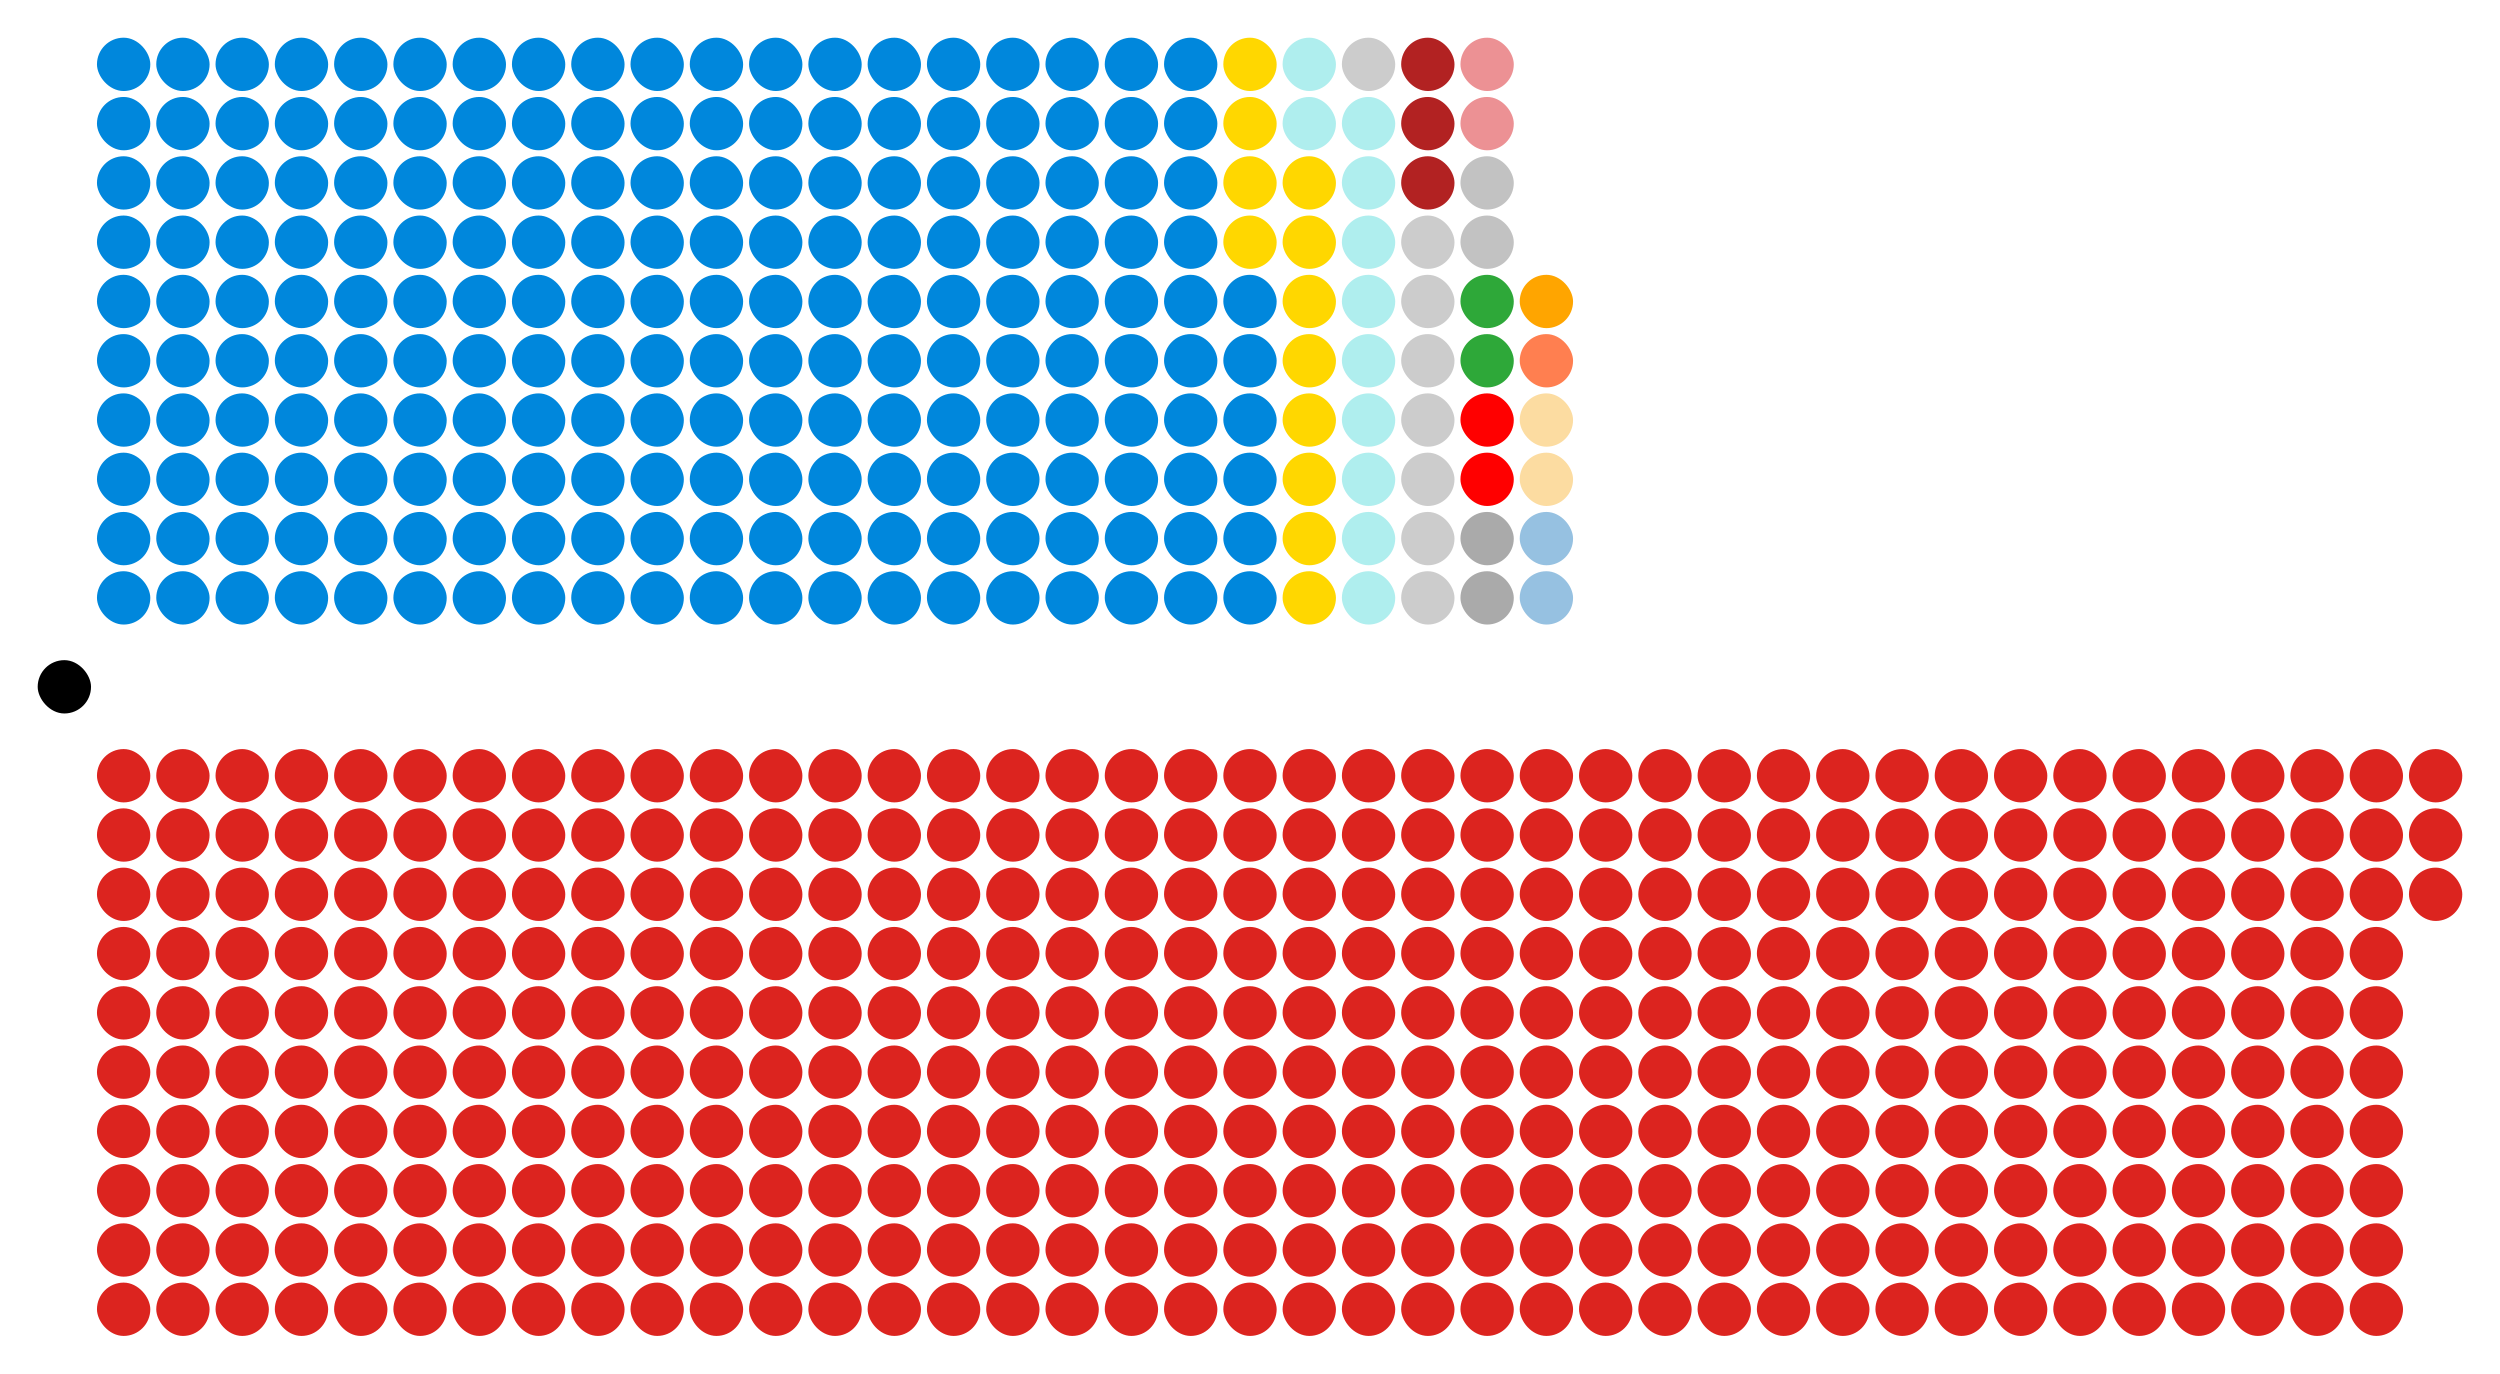 <?xml version="1.0" encoding="UTF-8" standalone="no"?>
<svg xmlns:svg="http://www.w3.org/2000/svg"
xmlns="http://www.w3.org/2000/svg" version="1.1"
width="360.0" height="197.8">
<!-- Created with the Wikimedia westminster parliament diagram creator (http://parliamentdiagram.toolforge.org/westminsterinputform.html) -->
<g id="diagram">
  <g id="headbench">
  <g style="fill:#000000" id="Speaker">
    <rect x="5.427" y="95.061" rx="3.84" ry="3.84" width="7.68" height="7.68"/>
  </g>
  </g>
  <g id="leftbench">
  <g style="fill:#0087DC" id="Con">
    <rect x="13.963" y="82.256" rx="3.84" ry="3.84" width="7.68" height="7.68"/>
    <rect x="13.963" y="73.719" rx="3.84" ry="3.84" width="7.68" height="7.68"/>
    <rect x="13.963" y="65.183" rx="3.84" ry="3.84" width="7.68" height="7.68"/>
    <rect x="13.963" y="56.646" rx="3.84" ry="3.84" width="7.68" height="7.68"/>
    <rect x="13.963" y="48.11" rx="3.84" ry="3.84" width="7.68" height="7.68"/>
    <rect x="13.963" y="39.573" rx="3.84" ry="3.84" width="7.68" height="7.68"/>
    <rect x="13.963" y="31.037" rx="3.84" ry="3.84" width="7.68" height="7.68"/>
    <rect x="13.963" y="22.5" rx="3.84" ry="3.84" width="7.68" height="7.68"/>
    <rect x="13.963" y="13.963" rx="3.84" ry="3.84" width="7.68" height="7.68"/>
    <rect x="13.963" y="5.427" rx="3.84" ry="3.84" width="7.68" height="7.68"/>
    <rect x="22.5" y="82.256" rx="3.84" ry="3.84" width="7.68" height="7.68"/>
    <rect x="22.5" y="73.719" rx="3.84" ry="3.84" width="7.68" height="7.68"/>
    <rect x="22.5" y="65.183" rx="3.84" ry="3.84" width="7.68" height="7.68"/>
    <rect x="22.5" y="56.646" rx="3.84" ry="3.84" width="7.68" height="7.68"/>
    <rect x="22.5" y="48.11" rx="3.84" ry="3.84" width="7.68" height="7.68"/>
    <rect x="22.5" y="39.573" rx="3.84" ry="3.84" width="7.68" height="7.68"/>
    <rect x="22.5" y="31.037" rx="3.84" ry="3.84" width="7.68" height="7.68"/>
    <rect x="22.5" y="22.5" rx="3.84" ry="3.84" width="7.68" height="7.68"/>
    <rect x="22.5" y="13.963" rx="3.84" ry="3.84" width="7.68" height="7.68"/>
    <rect x="22.5" y="5.427" rx="3.84" ry="3.84" width="7.68" height="7.68"/>
    <rect x="31.037" y="82.256" rx="3.84" ry="3.84" width="7.68" height="7.68"/>
    <rect x="31.037" y="73.719" rx="3.84" ry="3.84" width="7.68" height="7.68"/>
    <rect x="31.037" y="65.183" rx="3.84" ry="3.84" width="7.68" height="7.68"/>
    <rect x="31.037" y="56.646" rx="3.84" ry="3.84" width="7.68" height="7.68"/>
    <rect x="31.037" y="48.11" rx="3.84" ry="3.84" width="7.68" height="7.68"/>
    <rect x="31.037" y="39.573" rx="3.84" ry="3.84" width="7.68" height="7.68"/>
    <rect x="31.037" y="31.037" rx="3.84" ry="3.84" width="7.68" height="7.68"/>
    <rect x="31.037" y="22.5" rx="3.84" ry="3.84" width="7.68" height="7.68"/>
    <rect x="31.037" y="13.963" rx="3.84" ry="3.84" width="7.68" height="7.68"/>
    <rect x="31.037" y="5.427" rx="3.84" ry="3.84" width="7.68" height="7.68"/>
    <rect x="39.573" y="82.256" rx="3.84" ry="3.84" width="7.68" height="7.68"/>
    <rect x="39.573" y="73.719" rx="3.84" ry="3.84" width="7.68" height="7.68"/>
    <rect x="39.573" y="65.183" rx="3.84" ry="3.84" width="7.68" height="7.68"/>
    <rect x="39.573" y="56.646" rx="3.84" ry="3.84" width="7.68" height="7.68"/>
    <rect x="39.573" y="48.11" rx="3.84" ry="3.84" width="7.68" height="7.68"/>
    <rect x="39.573" y="39.573" rx="3.84" ry="3.84" width="7.68" height="7.68"/>
    <rect x="39.573" y="31.037" rx="3.84" ry="3.84" width="7.68" height="7.68"/>
    <rect x="39.573" y="22.5" rx="3.84" ry="3.84" width="7.68" height="7.68"/>
    <rect x="39.573" y="13.963" rx="3.84" ry="3.84" width="7.68" height="7.68"/>
    <rect x="39.573" y="5.427" rx="3.84" ry="3.84" width="7.68" height="7.68"/>
    <rect x="48.11" y="82.256" rx="3.84" ry="3.84" width="7.68" height="7.68"/>
    <rect x="48.11" y="73.719" rx="3.84" ry="3.84" width="7.68" height="7.68"/>
    <rect x="48.11" y="65.183" rx="3.84" ry="3.84" width="7.68" height="7.68"/>
    <rect x="48.11" y="56.646" rx="3.84" ry="3.84" width="7.68" height="7.68"/>
    <rect x="48.11" y="48.11" rx="3.84" ry="3.84" width="7.68" height="7.68"/>
    <rect x="48.11" y="39.573" rx="3.84" ry="3.84" width="7.68" height="7.68"/>
    <rect x="48.11" y="31.037" rx="3.84" ry="3.84" width="7.68" height="7.68"/>
    <rect x="48.11" y="22.5" rx="3.84" ry="3.84" width="7.68" height="7.68"/>
    <rect x="48.11" y="13.963" rx="3.84" ry="3.84" width="7.68" height="7.68"/>
    <rect x="48.11" y="5.427" rx="3.84" ry="3.84" width="7.68" height="7.68"/>
    <rect x="56.646" y="82.256" rx="3.84" ry="3.84" width="7.68" height="7.68"/>
    <rect x="56.646" y="73.719" rx="3.84" ry="3.84" width="7.68" height="7.68"/>
    <rect x="56.646" y="65.183" rx="3.84" ry="3.84" width="7.68" height="7.68"/>
    <rect x="56.646" y="56.646" rx="3.84" ry="3.84" width="7.68" height="7.68"/>
    <rect x="56.646" y="48.11" rx="3.84" ry="3.84" width="7.68" height="7.68"/>
    <rect x="56.646" y="39.573" rx="3.84" ry="3.84" width="7.68" height="7.68"/>
    <rect x="56.646" y="31.037" rx="3.84" ry="3.84" width="7.68" height="7.68"/>
    <rect x="56.646" y="22.5" rx="3.84" ry="3.84" width="7.68" height="7.68"/>
    <rect x="56.646" y="13.963" rx="3.84" ry="3.84" width="7.68" height="7.68"/>
    <rect x="56.646" y="5.427" rx="3.84" ry="3.84" width="7.68" height="7.68"/>
    <rect x="65.183" y="82.256" rx="3.84" ry="3.84" width="7.68" height="7.68"/>
    <rect x="65.183" y="73.719" rx="3.84" ry="3.84" width="7.68" height="7.68"/>
    <rect x="65.183" y="65.183" rx="3.84" ry="3.84" width="7.68" height="7.68"/>
    <rect x="65.183" y="56.646" rx="3.84" ry="3.84" width="7.68" height="7.68"/>
    <rect x="65.183" y="48.11" rx="3.84" ry="3.84" width="7.68" height="7.68"/>
    <rect x="65.183" y="39.573" rx="3.84" ry="3.84" width="7.68" height="7.68"/>
    <rect x="65.183" y="31.037" rx="3.84" ry="3.84" width="7.68" height="7.68"/>
    <rect x="65.183" y="22.5" rx="3.84" ry="3.84" width="7.68" height="7.68"/>
    <rect x="65.183" y="13.963" rx="3.84" ry="3.84" width="7.68" height="7.68"/>
    <rect x="65.183" y="5.427" rx="3.84" ry="3.84" width="7.68" height="7.68"/>
    <rect x="73.719" y="82.256" rx="3.84" ry="3.84" width="7.68" height="7.68"/>
    <rect x="73.719" y="73.719" rx="3.84" ry="3.84" width="7.68" height="7.68"/>
    <rect x="73.719" y="65.183" rx="3.84" ry="3.84" width="7.68" height="7.68"/>
    <rect x="73.719" y="56.646" rx="3.84" ry="3.84" width="7.68" height="7.68"/>
    <rect x="73.719" y="48.11" rx="3.84" ry="3.84" width="7.68" height="7.68"/>
    <rect x="73.719" y="39.573" rx="3.84" ry="3.84" width="7.68" height="7.68"/>
    <rect x="73.719" y="31.037" rx="3.84" ry="3.84" width="7.68" height="7.68"/>
    <rect x="73.719" y="22.5" rx="3.84" ry="3.84" width="7.68" height="7.68"/>
    <rect x="73.719" y="13.963" rx="3.84" ry="3.84" width="7.68" height="7.68"/>
    <rect x="73.719" y="5.427" rx="3.84" ry="3.84" width="7.68" height="7.68"/>
    <rect x="82.256" y="82.256" rx="3.84" ry="3.84" width="7.68" height="7.68"/>
    <rect x="82.256" y="73.719" rx="3.84" ry="3.84" width="7.68" height="7.68"/>
    <rect x="82.256" y="65.183" rx="3.84" ry="3.84" width="7.68" height="7.68"/>
    <rect x="82.256" y="56.646" rx="3.84" ry="3.84" width="7.68" height="7.68"/>
    <rect x="82.256" y="48.11" rx="3.84" ry="3.84" width="7.68" height="7.68"/>
    <rect x="82.256" y="39.573" rx="3.84" ry="3.84" width="7.68" height="7.68"/>
    <rect x="82.256" y="31.037" rx="3.84" ry="3.84" width="7.68" height="7.68"/>
    <rect x="82.256" y="22.5" rx="3.84" ry="3.84" width="7.68" height="7.68"/>
    <rect x="82.256" y="13.963" rx="3.84" ry="3.84" width="7.68" height="7.68"/>
    <rect x="82.256" y="5.427" rx="3.84" ry="3.84" width="7.68" height="7.68"/>
    <rect x="90.793" y="82.256" rx="3.84" ry="3.84" width="7.68" height="7.68"/>
    <rect x="90.793" y="73.719" rx="3.84" ry="3.84" width="7.68" height="7.68"/>
    <rect x="90.793" y="65.183" rx="3.84" ry="3.84" width="7.68" height="7.68"/>
    <rect x="90.793" y="56.646" rx="3.84" ry="3.84" width="7.68" height="7.68"/>
    <rect x="90.793" y="48.11" rx="3.84" ry="3.84" width="7.68" height="7.68"/>
    <rect x="90.793" y="39.573" rx="3.84" ry="3.84" width="7.68" height="7.68"/>
    <rect x="90.793" y="31.037" rx="3.84" ry="3.84" width="7.68" height="7.68"/>
    <rect x="90.793" y="22.5" rx="3.84" ry="3.84" width="7.68" height="7.68"/>
    <rect x="90.793" y="13.963" rx="3.84" ry="3.84" width="7.68" height="7.68"/>
    <rect x="90.793" y="5.427" rx="3.84" ry="3.84" width="7.68" height="7.68"/>
    <rect x="99.329" y="82.256" rx="3.84" ry="3.84" width="7.68" height="7.68"/>
    <rect x="99.329" y="73.719" rx="3.84" ry="3.84" width="7.68" height="7.68"/>
    <rect x="99.329" y="65.183" rx="3.84" ry="3.84" width="7.68" height="7.68"/>
    <rect x="99.329" y="56.646" rx="3.84" ry="3.84" width="7.68" height="7.68"/>
    <rect x="99.329" y="48.11" rx="3.84" ry="3.84" width="7.68" height="7.68"/>
    <rect x="99.329" y="39.573" rx="3.84" ry="3.84" width="7.68" height="7.68"/>
    <rect x="99.329" y="31.037" rx="3.84" ry="3.84" width="7.68" height="7.68"/>
    <rect x="99.329" y="22.5" rx="3.84" ry="3.84" width="7.68" height="7.68"/>
    <rect x="99.329" y="13.963" rx="3.84" ry="3.84" width="7.68" height="7.68"/>
    <rect x="99.329" y="5.427" rx="3.84" ry="3.84" width="7.68" height="7.68"/>
    <rect x="107.866" y="82.256" rx="3.84" ry="3.84" width="7.68" height="7.68"/>
    <rect x="107.866" y="73.719" rx="3.84" ry="3.84" width="7.68" height="7.68"/>
    <rect x="107.866" y="65.183" rx="3.84" ry="3.84" width="7.68" height="7.68"/>
    <rect x="107.866" y="56.646" rx="3.84" ry="3.84" width="7.68" height="7.68"/>
    <rect x="107.866" y="48.11" rx="3.84" ry="3.84" width="7.68" height="7.68"/>
    <rect x="107.866" y="39.573" rx="3.84" ry="3.84" width="7.68" height="7.68"/>
    <rect x="107.866" y="31.037" rx="3.84" ry="3.84" width="7.68" height="7.68"/>
    <rect x="107.866" y="22.5" rx="3.84" ry="3.84" width="7.68" height="7.68"/>
    <rect x="107.866" y="13.963" rx="3.84" ry="3.84" width="7.68" height="7.68"/>
    <rect x="107.866" y="5.427" rx="3.84" ry="3.84" width="7.68" height="7.68"/>
    <rect x="116.402" y="82.256" rx="3.84" ry="3.84" width="7.68" height="7.68"/>
    <rect x="116.402" y="73.719" rx="3.84" ry="3.84" width="7.68" height="7.68"/>
    <rect x="116.402" y="65.183" rx="3.84" ry="3.84" width="7.68" height="7.68"/>
    <rect x="116.402" y="56.646" rx="3.84" ry="3.84" width="7.68" height="7.68"/>
    <rect x="116.402" y="48.11" rx="3.84" ry="3.84" width="7.68" height="7.68"/>
    <rect x="116.402" y="39.573" rx="3.84" ry="3.84" width="7.68" height="7.68"/>
    <rect x="116.402" y="31.037" rx="3.84" ry="3.84" width="7.68" height="7.68"/>
    <rect x="116.402" y="22.5" rx="3.84" ry="3.84" width="7.68" height="7.68"/>
    <rect x="116.402" y="13.963" rx="3.84" ry="3.84" width="7.68" height="7.68"/>
    <rect x="116.402" y="5.427" rx="3.84" ry="3.84" width="7.68" height="7.68"/>
    <rect x="124.939" y="82.256" rx="3.84" ry="3.84" width="7.68" height="7.68"/>
    <rect x="124.939" y="73.719" rx="3.84" ry="3.84" width="7.68" height="7.68"/>
    <rect x="124.939" y="65.183" rx="3.84" ry="3.84" width="7.68" height="7.68"/>
    <rect x="124.939" y="56.646" rx="3.84" ry="3.84" width="7.68" height="7.68"/>
    <rect x="124.939" y="48.11" rx="3.84" ry="3.84" width="7.68" height="7.68"/>
    <rect x="124.939" y="39.573" rx="3.84" ry="3.84" width="7.68" height="7.68"/>
    <rect x="124.939" y="31.037" rx="3.84" ry="3.84" width="7.68" height="7.68"/>
    <rect x="124.939" y="22.5" rx="3.84" ry="3.84" width="7.68" height="7.68"/>
    <rect x="124.939" y="13.963" rx="3.84" ry="3.84" width="7.68" height="7.68"/>
    <rect x="124.939" y="5.427" rx="3.84" ry="3.84" width="7.68" height="7.68"/>
    <rect x="133.476" y="82.256" rx="3.84" ry="3.84" width="7.68" height="7.68"/>
    <rect x="133.476" y="73.719" rx="3.84" ry="3.84" width="7.68" height="7.68"/>
    <rect x="133.476" y="65.183" rx="3.84" ry="3.84" width="7.68" height="7.68"/>
    <rect x="133.476" y="56.646" rx="3.84" ry="3.84" width="7.68" height="7.68"/>
    <rect x="133.476" y="48.11" rx="3.84" ry="3.84" width="7.68" height="7.68"/>
    <rect x="133.476" y="39.573" rx="3.84" ry="3.84" width="7.68" height="7.68"/>
    <rect x="133.476" y="31.037" rx="3.84" ry="3.84" width="7.68" height="7.68"/>
    <rect x="133.476" y="22.5" rx="3.84" ry="3.84" width="7.68" height="7.68"/>
    <rect x="133.476" y="13.963" rx="3.84" ry="3.84" width="7.68" height="7.68"/>
    <rect x="133.476" y="5.427" rx="3.84" ry="3.84" width="7.68" height="7.68"/>
    <rect x="142.012" y="82.256" rx="3.84" ry="3.84" width="7.68" height="7.68"/>
    <rect x="142.012" y="73.719" rx="3.84" ry="3.84" width="7.68" height="7.68"/>
    <rect x="142.012" y="65.183" rx="3.84" ry="3.84" width="7.68" height="7.68"/>
    <rect x="142.012" y="56.646" rx="3.84" ry="3.84" width="7.68" height="7.68"/>
    <rect x="142.012" y="48.11" rx="3.84" ry="3.84" width="7.68" height="7.68"/>
    <rect x="142.012" y="39.573" rx="3.84" ry="3.84" width="7.68" height="7.68"/>
    <rect x="142.012" y="31.037" rx="3.84" ry="3.84" width="7.68" height="7.68"/>
    <rect x="142.012" y="22.5" rx="3.84" ry="3.84" width="7.68" height="7.68"/>
    <rect x="142.012" y="13.963" rx="3.84" ry="3.84" width="7.68" height="7.68"/>
    <rect x="142.012" y="5.427" rx="3.84" ry="3.84" width="7.68" height="7.68"/>
    <rect x="150.549" y="82.256" rx="3.84" ry="3.84" width="7.68" height="7.68"/>
    <rect x="150.549" y="73.719" rx="3.84" ry="3.84" width="7.68" height="7.68"/>
    <rect x="150.549" y="65.183" rx="3.84" ry="3.84" width="7.68" height="7.68"/>
    <rect x="150.549" y="56.646" rx="3.84" ry="3.84" width="7.68" height="7.68"/>
    <rect x="150.549" y="48.11" rx="3.84" ry="3.84" width="7.68" height="7.68"/>
    <rect x="150.549" y="39.573" rx="3.84" ry="3.84" width="7.68" height="7.68"/>
    <rect x="150.549" y="31.037" rx="3.84" ry="3.84" width="7.68" height="7.68"/>
    <rect x="150.549" y="22.5" rx="3.84" ry="3.84" width="7.68" height="7.68"/>
    <rect x="150.549" y="13.963" rx="3.84" ry="3.84" width="7.68" height="7.68"/>
    <rect x="150.549" y="5.427" rx="3.84" ry="3.84" width="7.68" height="7.68"/>
    <rect x="159.085" y="82.256" rx="3.84" ry="3.84" width="7.68" height="7.68"/>
    <rect x="159.085" y="73.719" rx="3.84" ry="3.84" width="7.68" height="7.68"/>
    <rect x="159.085" y="65.183" rx="3.84" ry="3.84" width="7.68" height="7.68"/>
    <rect x="159.085" y="56.646" rx="3.84" ry="3.84" width="7.68" height="7.68"/>
    <rect x="159.085" y="48.11" rx="3.84" ry="3.84" width="7.68" height="7.68"/>
    <rect x="159.085" y="39.573" rx="3.84" ry="3.84" width="7.68" height="7.68"/>
    <rect x="159.085" y="31.037" rx="3.84" ry="3.84" width="7.68" height="7.68"/>
    <rect x="159.085" y="22.5" rx="3.84" ry="3.84" width="7.68" height="7.68"/>
    <rect x="159.085" y="13.963" rx="3.84" ry="3.84" width="7.68" height="7.68"/>
    <rect x="159.085" y="5.427" rx="3.84" ry="3.84" width="7.68" height="7.68"/>
    <rect x="167.622" y="82.256" rx="3.84" ry="3.84" width="7.68" height="7.68"/>
    <rect x="167.622" y="73.719" rx="3.84" ry="3.84" width="7.68" height="7.68"/>
    <rect x="167.622" y="65.183" rx="3.84" ry="3.84" width="7.68" height="7.68"/>
    <rect x="167.622" y="56.646" rx="3.84" ry="3.84" width="7.68" height="7.68"/>
    <rect x="167.622" y="48.11" rx="3.84" ry="3.84" width="7.68" height="7.68"/>
    <rect x="167.622" y="39.573" rx="3.84" ry="3.84" width="7.68" height="7.68"/>
    <rect x="167.622" y="31.037" rx="3.84" ry="3.84" width="7.68" height="7.68"/>
    <rect x="167.622" y="22.5" rx="3.84" ry="3.84" width="7.68" height="7.68"/>
    <rect x="167.622" y="13.963" rx="3.84" ry="3.84" width="7.68" height="7.68"/>
    <rect x="167.622" y="5.427" rx="3.84" ry="3.84" width="7.68" height="7.68"/>
    <rect x="176.159" y="82.256" rx="3.84" ry="3.84" width="7.68" height="7.68"/>
    <rect x="176.159" y="73.719" rx="3.84" ry="3.84" width="7.68" height="7.68"/>
    <rect x="176.159" y="65.183" rx="3.84" ry="3.84" width="7.68" height="7.68"/>
    <rect x="176.159" y="56.646" rx="3.84" ry="3.84" width="7.68" height="7.68"/>
    <rect x="176.159" y="48.11" rx="3.84" ry="3.84" width="7.68" height="7.68"/>
    <rect x="176.159" y="39.573" rx="3.84" ry="3.84" width="7.68" height="7.68"/>
  </g>
  <g style="fill:#FFD700" id="Lib">
    <rect x="176.159" y="31.037" rx="3.84" ry="3.84" width="7.68" height="7.68"/>
    <rect x="176.159" y="22.5" rx="3.84" ry="3.84" width="7.68" height="7.68"/>
    <rect x="176.159" y="13.963" rx="3.84" ry="3.84" width="7.68" height="7.68"/>
    <rect x="176.159" y="5.427" rx="3.84" ry="3.84" width="7.68" height="7.68"/>
    <rect x="184.695" y="82.256" rx="3.84" ry="3.84" width="7.68" height="7.68"/>
    <rect x="184.695" y="73.719" rx="3.84" ry="3.84" width="7.68" height="7.68"/>
    <rect x="184.695" y="65.183" rx="3.84" ry="3.84" width="7.68" height="7.68"/>
    <rect x="184.695" y="56.646" rx="3.84" ry="3.84" width="7.68" height="7.68"/>
    <rect x="184.695" y="48.11" rx="3.84" ry="3.84" width="7.68" height="7.68"/>
    <rect x="184.695" y="39.573" rx="3.84" ry="3.84" width="7.68" height="7.68"/>
    <rect x="184.695" y="31.037" rx="3.84" ry="3.84" width="7.68" height="7.68"/>
    <rect x="184.695" y="22.5" rx="3.84" ry="3.84" width="7.68" height="7.68"/>
  </g>
  <g style="fill:#AFEEEE" id="NatLib">
    <rect x="184.695" y="13.963" rx="3.84" ry="3.84" width="7.68" height="7.68"/>
    <rect x="184.695" y="5.427" rx="3.84" ry="3.84" width="7.68" height="7.68"/>
    <rect x="193.232" y="82.256" rx="3.84" ry="3.84" width="7.68" height="7.68"/>
    <rect x="193.232" y="73.719" rx="3.84" ry="3.84" width="7.68" height="7.68"/>
    <rect x="193.232" y="65.183" rx="3.84" ry="3.84" width="7.68" height="7.68"/>
    <rect x="193.232" y="56.646" rx="3.84" ry="3.84" width="7.68" height="7.68"/>
    <rect x="193.232" y="48.11" rx="3.84" ry="3.84" width="7.68" height="7.68"/>
    <rect x="193.232" y="39.573" rx="3.84" ry="3.84" width="7.68" height="7.68"/>
    <rect x="193.232" y="31.037" rx="3.84" ry="3.84" width="7.68" height="7.68"/>
    <rect x="193.232" y="22.5" rx="3.84" ry="3.84" width="7.68" height="7.68"/>
    <rect x="193.232" y="13.963" rx="3.84" ry="3.84" width="7.68" height="7.68"/>
  </g>
  <g style="fill:#CCCCCC" id="U.">
    <rect x="193.232" y="5.427" rx="3.84" ry="3.84" width="7.68" height="7.68"/>
    <rect x="201.768" y="82.256" rx="3.84" ry="3.84" width="7.68" height="7.68"/>
    <rect x="201.768" y="73.719" rx="3.84" ry="3.84" width="7.68" height="7.68"/>
    <rect x="201.768" y="65.183" rx="3.84" ry="3.84" width="7.68" height="7.68"/>
    <rect x="201.768" y="56.646" rx="3.84" ry="3.84" width="7.68" height="7.68"/>
    <rect x="201.768" y="48.11" rx="3.84" ry="3.84" width="7.68" height="7.68"/>
    <rect x="201.768" y="39.573" rx="3.84" ry="3.84" width="7.68" height="7.68"/>
    <rect x="201.768" y="31.037" rx="3.84" ry="3.84" width="7.68" height="7.68"/>
  </g>
  <g style="fill:#B22222" id="ILP">
    <rect x="201.768" y="22.5" rx="3.84" ry="3.84" width="7.68" height="7.68"/>
    <rect x="201.768" y="13.963" rx="3.84" ry="3.84" width="7.68" height="7.68"/>
    <rect x="201.768" y="5.427" rx="3.84" ry="3.84" width="7.68" height="7.68"/>
  </g>
  <g style="fill:#AAAAAA" id="Nat">
    <rect x="210.305" y="82.256" rx="3.84" ry="3.84" width="7.68" height="7.68"/>
    <rect x="210.305" y="73.719" rx="3.84" ry="3.84" width="7.68" height="7.68"/>
  </g>
  <g style="fill:#FF0000" id="CP">
    <rect x="210.305" y="65.183" rx="3.84" ry="3.84" width="7.68" height="7.68"/>
    <rect x="210.305" y="56.646" rx="3.84" ry="3.84" width="7.68" height="7.68"/>
  </g>
  <g style="fill:#2EA839" id="Nat.">
    <rect x="210.305" y="48.11" rx="3.84" ry="3.84" width="7.68" height="7.68"/>
    <rect x="210.305" y="39.573" rx="3.84" ry="3.84" width="7.68" height="7.68"/>
  </g>
  <g style="fill:#C2C2C2" id="U.N.">
    <rect x="210.305" y="31.037" rx="3.84" ry="3.84" width="7.68" height="7.68"/>
    <rect x="210.305" y="22.5" rx="3.84" ry="3.84" width="7.68" height="7.68"/>
  </g>
  <g style="fill:#EC9194" id="U.L.">
    <rect x="210.305" y="13.963" rx="3.84" ry="3.84" width="7.68" height="7.68"/>
    <rect x="210.305" y="5.427" rx="3.84" ry="3.84" width="7.68" height="7.68"/>
  </g>
  <g style="fill:#96C1E1" id="U.C.">
    <rect x="218.841" y="82.256" rx="3.84" ry="3.84" width="7.68" height="7.68"/>
    <rect x="218.841" y="73.719" rx="3.84" ry="3.84" width="7.68" height="7.68"/>
  </g>
  <g style="fill:#FCDCA1" id="U.L.">
    <rect x="218.841" y="65.183" rx="3.84" ry="3.84" width="7.68" height="7.68"/>
    <rect x="218.841" y="56.646" rx="3.84" ry="3.84" width="7.68" height="7.68"/>
  </g>
  <g style="fill:#FF7F50" id="CWP">
    <rect x="218.841" y="48.11" rx="3.84" ry="3.84" width="7.68" height="7.68"/>
  </g>
  <g style="fill:#FFA500" id="U.P.">
    <rect x="218.841" y="39.573" rx="3.84" ry="3.84" width="7.68" height="7.68"/>
  </g>
  </g>
  <g id="rightbench">
  <g style="fill:#DC241F" id="Lab">
    <rect x="13.963" y="107.866" rx="3.84" ry="3.84" width="7.68" height="7.68"/>
    <rect x="13.963" y="116.402" rx="3.84" ry="3.84" width="7.68" height="7.68"/>
    <rect x="13.963" y="124.939" rx="3.84" ry="3.84" width="7.68" height="7.68"/>
    <rect x="13.963" y="133.476" rx="3.84" ry="3.84" width="7.68" height="7.68"/>
    <rect x="13.963" y="142.012" rx="3.84" ry="3.84" width="7.68" height="7.68"/>
    <rect x="13.963" y="150.549" rx="3.84" ry="3.84" width="7.68" height="7.68"/>
    <rect x="13.963" y="159.085" rx="3.84" ry="3.84" width="7.68" height="7.68"/>
    <rect x="13.963" y="167.622" rx="3.84" ry="3.84" width="7.68" height="7.68"/>
    <rect x="13.963" y="176.159" rx="3.84" ry="3.84" width="7.68" height="7.68"/>
    <rect x="13.963" y="184.695" rx="3.84" ry="3.84" width="7.68" height="7.68"/>
    <rect x="22.5" y="107.866" rx="3.84" ry="3.84" width="7.68" height="7.68"/>
    <rect x="22.5" y="116.402" rx="3.84" ry="3.84" width="7.68" height="7.68"/>
    <rect x="22.5" y="124.939" rx="3.84" ry="3.84" width="7.68" height="7.68"/>
    <rect x="22.5" y="133.476" rx="3.84" ry="3.84" width="7.68" height="7.68"/>
    <rect x="22.5" y="142.012" rx="3.84" ry="3.84" width="7.68" height="7.68"/>
    <rect x="22.5" y="150.549" rx="3.84" ry="3.84" width="7.68" height="7.68"/>
    <rect x="22.5" y="159.085" rx="3.84" ry="3.84" width="7.68" height="7.68"/>
    <rect x="22.5" y="167.622" rx="3.84" ry="3.84" width="7.68" height="7.68"/>
    <rect x="22.5" y="176.159" rx="3.84" ry="3.84" width="7.68" height="7.68"/>
    <rect x="22.5" y="184.695" rx="3.84" ry="3.84" width="7.68" height="7.68"/>
    <rect x="31.037" y="107.866" rx="3.84" ry="3.84" width="7.68" height="7.68"/>
    <rect x="31.037" y="116.402" rx="3.84" ry="3.84" width="7.68" height="7.68"/>
    <rect x="31.037" y="124.939" rx="3.84" ry="3.84" width="7.68" height="7.68"/>
    <rect x="31.037" y="133.476" rx="3.84" ry="3.84" width="7.68" height="7.68"/>
    <rect x="31.037" y="142.012" rx="3.84" ry="3.84" width="7.68" height="7.68"/>
    <rect x="31.037" y="150.549" rx="3.84" ry="3.84" width="7.68" height="7.68"/>
    <rect x="31.037" y="159.085" rx="3.84" ry="3.84" width="7.68" height="7.68"/>
    <rect x="31.037" y="167.622" rx="3.84" ry="3.84" width="7.68" height="7.68"/>
    <rect x="31.037" y="176.159" rx="3.84" ry="3.84" width="7.68" height="7.68"/>
    <rect x="31.037" y="184.695" rx="3.84" ry="3.84" width="7.68" height="7.68"/>
    <rect x="39.573" y="107.866" rx="3.84" ry="3.84" width="7.68" height="7.68"/>
    <rect x="39.573" y="116.402" rx="3.84" ry="3.84" width="7.68" height="7.68"/>
    <rect x="39.573" y="124.939" rx="3.84" ry="3.84" width="7.68" height="7.68"/>
    <rect x="39.573" y="133.476" rx="3.84" ry="3.84" width="7.68" height="7.68"/>
    <rect x="39.573" y="142.012" rx="3.84" ry="3.84" width="7.68" height="7.68"/>
    <rect x="39.573" y="150.549" rx="3.84" ry="3.84" width="7.68" height="7.68"/>
    <rect x="39.573" y="159.085" rx="3.84" ry="3.84" width="7.68" height="7.68"/>
    <rect x="39.573" y="167.622" rx="3.84" ry="3.84" width="7.68" height="7.68"/>
    <rect x="39.573" y="176.159" rx="3.84" ry="3.84" width="7.68" height="7.68"/>
    <rect x="39.573" y="184.695" rx="3.84" ry="3.84" width="7.68" height="7.68"/>
    <rect x="48.11" y="107.866" rx="3.84" ry="3.84" width="7.68" height="7.68"/>
    <rect x="48.11" y="116.402" rx="3.84" ry="3.84" width="7.68" height="7.68"/>
    <rect x="48.11" y="124.939" rx="3.84" ry="3.84" width="7.68" height="7.68"/>
    <rect x="48.11" y="133.476" rx="3.84" ry="3.84" width="7.68" height="7.68"/>
    <rect x="48.11" y="142.012" rx="3.84" ry="3.84" width="7.68" height="7.68"/>
    <rect x="48.11" y="150.549" rx="3.84" ry="3.84" width="7.68" height="7.68"/>
    <rect x="48.11" y="159.085" rx="3.84" ry="3.84" width="7.68" height="7.68"/>
    <rect x="48.11" y="167.622" rx="3.84" ry="3.84" width="7.68" height="7.68"/>
    <rect x="48.11" y="176.159" rx="3.84" ry="3.84" width="7.68" height="7.68"/>
    <rect x="48.11" y="184.695" rx="3.84" ry="3.84" width="7.68" height="7.68"/>
    <rect x="56.646" y="107.866" rx="3.84" ry="3.84" width="7.68" height="7.68"/>
    <rect x="56.646" y="116.402" rx="3.84" ry="3.84" width="7.68" height="7.68"/>
    <rect x="56.646" y="124.939" rx="3.84" ry="3.84" width="7.68" height="7.68"/>
    <rect x="56.646" y="133.476" rx="3.84" ry="3.84" width="7.68" height="7.68"/>
    <rect x="56.646" y="142.012" rx="3.84" ry="3.84" width="7.68" height="7.68"/>
    <rect x="56.646" y="150.549" rx="3.84" ry="3.84" width="7.68" height="7.68"/>
    <rect x="56.646" y="159.085" rx="3.84" ry="3.84" width="7.68" height="7.68"/>
    <rect x="56.646" y="167.622" rx="3.84" ry="3.84" width="7.68" height="7.68"/>
    <rect x="56.646" y="176.159" rx="3.84" ry="3.84" width="7.68" height="7.68"/>
    <rect x="56.646" y="184.695" rx="3.84" ry="3.84" width="7.68" height="7.68"/>
    <rect x="65.183" y="107.866" rx="3.84" ry="3.84" width="7.68" height="7.68"/>
    <rect x="65.183" y="116.402" rx="3.84" ry="3.84" width="7.68" height="7.68"/>
    <rect x="65.183" y="124.939" rx="3.84" ry="3.84" width="7.68" height="7.68"/>
    <rect x="65.183" y="133.476" rx="3.84" ry="3.84" width="7.68" height="7.68"/>
    <rect x="65.183" y="142.012" rx="3.84" ry="3.84" width="7.68" height="7.68"/>
    <rect x="65.183" y="150.549" rx="3.84" ry="3.84" width="7.68" height="7.68"/>
    <rect x="65.183" y="159.085" rx="3.84" ry="3.84" width="7.68" height="7.68"/>
    <rect x="65.183" y="167.622" rx="3.84" ry="3.84" width="7.68" height="7.68"/>
    <rect x="65.183" y="176.159" rx="3.84" ry="3.84" width="7.68" height="7.68"/>
    <rect x="65.183" y="184.695" rx="3.84" ry="3.84" width="7.68" height="7.68"/>
    <rect x="73.719" y="107.866" rx="3.84" ry="3.84" width="7.68" height="7.68"/>
    <rect x="73.719" y="116.402" rx="3.84" ry="3.84" width="7.68" height="7.68"/>
    <rect x="73.719" y="124.939" rx="3.84" ry="3.84" width="7.68" height="7.68"/>
    <rect x="73.719" y="133.476" rx="3.84" ry="3.84" width="7.68" height="7.68"/>
    <rect x="73.719" y="142.012" rx="3.84" ry="3.84" width="7.68" height="7.68"/>
    <rect x="73.719" y="150.549" rx="3.84" ry="3.84" width="7.68" height="7.68"/>
    <rect x="73.719" y="159.085" rx="3.84" ry="3.84" width="7.68" height="7.68"/>
    <rect x="73.719" y="167.622" rx="3.84" ry="3.84" width="7.68" height="7.68"/>
    <rect x="73.719" y="176.159" rx="3.84" ry="3.84" width="7.68" height="7.68"/>
    <rect x="73.719" y="184.695" rx="3.84" ry="3.84" width="7.68" height="7.68"/>
    <rect x="82.256" y="107.866" rx="3.84" ry="3.84" width="7.68" height="7.68"/>
    <rect x="82.256" y="116.402" rx="3.84" ry="3.84" width="7.68" height="7.68"/>
    <rect x="82.256" y="124.939" rx="3.84" ry="3.84" width="7.68" height="7.68"/>
    <rect x="82.256" y="133.476" rx="3.84" ry="3.84" width="7.68" height="7.68"/>
    <rect x="82.256" y="142.012" rx="3.84" ry="3.84" width="7.68" height="7.68"/>
    <rect x="82.256" y="150.549" rx="3.84" ry="3.84" width="7.68" height="7.68"/>
    <rect x="82.256" y="159.085" rx="3.84" ry="3.84" width="7.68" height="7.68"/>
    <rect x="82.256" y="167.622" rx="3.84" ry="3.84" width="7.68" height="7.68"/>
    <rect x="82.256" y="176.159" rx="3.84" ry="3.84" width="7.68" height="7.68"/>
    <rect x="82.256" y="184.695" rx="3.84" ry="3.84" width="7.68" height="7.68"/>
    <rect x="90.793" y="107.866" rx="3.84" ry="3.84" width="7.68" height="7.68"/>
    <rect x="90.793" y="116.402" rx="3.84" ry="3.84" width="7.68" height="7.68"/>
    <rect x="90.793" y="124.939" rx="3.84" ry="3.84" width="7.68" height="7.68"/>
    <rect x="90.793" y="133.476" rx="3.84" ry="3.84" width="7.68" height="7.68"/>
    <rect x="90.793" y="142.012" rx="3.84" ry="3.84" width="7.68" height="7.68"/>
    <rect x="90.793" y="150.549" rx="3.84" ry="3.84" width="7.68" height="7.68"/>
    <rect x="90.793" y="159.085" rx="3.84" ry="3.84" width="7.68" height="7.68"/>
    <rect x="90.793" y="167.622" rx="3.84" ry="3.84" width="7.68" height="7.68"/>
    <rect x="90.793" y="176.159" rx="3.84" ry="3.84" width="7.68" height="7.68"/>
    <rect x="90.793" y="184.695" rx="3.84" ry="3.84" width="7.68" height="7.68"/>
    <rect x="99.329" y="107.866" rx="3.84" ry="3.84" width="7.68" height="7.68"/>
    <rect x="99.329" y="116.402" rx="3.84" ry="3.84" width="7.68" height="7.68"/>
    <rect x="99.329" y="124.939" rx="3.84" ry="3.84" width="7.68" height="7.68"/>
    <rect x="99.329" y="133.476" rx="3.84" ry="3.84" width="7.68" height="7.68"/>
    <rect x="99.329" y="142.012" rx="3.84" ry="3.84" width="7.68" height="7.68"/>
    <rect x="99.329" y="150.549" rx="3.84" ry="3.84" width="7.68" height="7.68"/>
    <rect x="99.329" y="159.085" rx="3.84" ry="3.84" width="7.68" height="7.68"/>
    <rect x="99.329" y="167.622" rx="3.84" ry="3.84" width="7.68" height="7.68"/>
    <rect x="99.329" y="176.159" rx="3.84" ry="3.84" width="7.68" height="7.68"/>
    <rect x="99.329" y="184.695" rx="3.84" ry="3.84" width="7.68" height="7.68"/>
    <rect x="107.866" y="107.866" rx="3.84" ry="3.84" width="7.68" height="7.68"/>
    <rect x="107.866" y="116.402" rx="3.84" ry="3.84" width="7.68" height="7.68"/>
    <rect x="107.866" y="124.939" rx="3.84" ry="3.84" width="7.68" height="7.68"/>
    <rect x="107.866" y="133.476" rx="3.84" ry="3.84" width="7.68" height="7.68"/>
    <rect x="107.866" y="142.012" rx="3.84" ry="3.84" width="7.68" height="7.68"/>
    <rect x="107.866" y="150.549" rx="3.84" ry="3.84" width="7.68" height="7.68"/>
    <rect x="107.866" y="159.085" rx="3.84" ry="3.84" width="7.68" height="7.68"/>
    <rect x="107.866" y="167.622" rx="3.84" ry="3.84" width="7.68" height="7.68"/>
    <rect x="107.866" y="176.159" rx="3.84" ry="3.84" width="7.68" height="7.68"/>
    <rect x="107.866" y="184.695" rx="3.84" ry="3.84" width="7.68" height="7.68"/>
    <rect x="116.402" y="107.866" rx="3.84" ry="3.84" width="7.68" height="7.68"/>
    <rect x="116.402" y="116.402" rx="3.84" ry="3.84" width="7.68" height="7.68"/>
    <rect x="116.402" y="124.939" rx="3.84" ry="3.84" width="7.68" height="7.68"/>
    <rect x="116.402" y="133.476" rx="3.84" ry="3.84" width="7.68" height="7.68"/>
    <rect x="116.402" y="142.012" rx="3.84" ry="3.84" width="7.68" height="7.68"/>
    <rect x="116.402" y="150.549" rx="3.84" ry="3.84" width="7.68" height="7.68"/>
    <rect x="116.402" y="159.085" rx="3.84" ry="3.84" width="7.68" height="7.68"/>
    <rect x="116.402" y="167.622" rx="3.84" ry="3.84" width="7.68" height="7.68"/>
    <rect x="116.402" y="176.159" rx="3.84" ry="3.84" width="7.68" height="7.68"/>
    <rect x="116.402" y="184.695" rx="3.84" ry="3.84" width="7.68" height="7.68"/>
    <rect x="124.939" y="107.866" rx="3.84" ry="3.84" width="7.68" height="7.68"/>
    <rect x="124.939" y="116.402" rx="3.84" ry="3.84" width="7.68" height="7.68"/>
    <rect x="124.939" y="124.939" rx="3.84" ry="3.84" width="7.68" height="7.68"/>
    <rect x="124.939" y="133.476" rx="3.84" ry="3.84" width="7.68" height="7.68"/>
    <rect x="124.939" y="142.012" rx="3.84" ry="3.84" width="7.68" height="7.68"/>
    <rect x="124.939" y="150.549" rx="3.84" ry="3.84" width="7.68" height="7.68"/>
    <rect x="124.939" y="159.085" rx="3.84" ry="3.84" width="7.68" height="7.68"/>
    <rect x="124.939" y="167.622" rx="3.84" ry="3.84" width="7.68" height="7.68"/>
    <rect x="124.939" y="176.159" rx="3.84" ry="3.84" width="7.68" height="7.68"/>
    <rect x="124.939" y="184.695" rx="3.84" ry="3.84" width="7.68" height="7.68"/>
    <rect x="133.476" y="107.866" rx="3.84" ry="3.84" width="7.68" height="7.68"/>
    <rect x="133.476" y="116.402" rx="3.84" ry="3.84" width="7.68" height="7.68"/>
    <rect x="133.476" y="124.939" rx="3.84" ry="3.84" width="7.68" height="7.68"/>
    <rect x="133.476" y="133.476" rx="3.84" ry="3.84" width="7.68" height="7.68"/>
    <rect x="133.476" y="142.012" rx="3.84" ry="3.84" width="7.68" height="7.68"/>
    <rect x="133.476" y="150.549" rx="3.84" ry="3.84" width="7.68" height="7.68"/>
    <rect x="133.476" y="159.085" rx="3.84" ry="3.84" width="7.68" height="7.68"/>
    <rect x="133.476" y="167.622" rx="3.84" ry="3.84" width="7.68" height="7.68"/>
    <rect x="133.476" y="176.159" rx="3.84" ry="3.84" width="7.68" height="7.68"/>
    <rect x="133.476" y="184.695" rx="3.84" ry="3.84" width="7.68" height="7.68"/>
    <rect x="142.012" y="107.866" rx="3.84" ry="3.84" width="7.68" height="7.68"/>
    <rect x="142.012" y="116.402" rx="3.84" ry="3.84" width="7.68" height="7.68"/>
    <rect x="142.012" y="124.939" rx="3.84" ry="3.84" width="7.68" height="7.68"/>
    <rect x="142.012" y="133.476" rx="3.84" ry="3.84" width="7.68" height="7.68"/>
    <rect x="142.012" y="142.012" rx="3.84" ry="3.84" width="7.68" height="7.68"/>
    <rect x="142.012" y="150.549" rx="3.84" ry="3.84" width="7.68" height="7.68"/>
    <rect x="142.012" y="159.085" rx="3.84" ry="3.84" width="7.68" height="7.68"/>
    <rect x="142.012" y="167.622" rx="3.84" ry="3.84" width="7.68" height="7.68"/>
    <rect x="142.012" y="176.159" rx="3.84" ry="3.84" width="7.68" height="7.68"/>
    <rect x="142.012" y="184.695" rx="3.84" ry="3.84" width="7.68" height="7.68"/>
    <rect x="150.549" y="107.866" rx="3.84" ry="3.84" width="7.68" height="7.68"/>
    <rect x="150.549" y="116.402" rx="3.84" ry="3.84" width="7.68" height="7.68"/>
    <rect x="150.549" y="124.939" rx="3.84" ry="3.84" width="7.68" height="7.68"/>
    <rect x="150.549" y="133.476" rx="3.84" ry="3.84" width="7.68" height="7.68"/>
    <rect x="150.549" y="142.012" rx="3.84" ry="3.84" width="7.68" height="7.68"/>
    <rect x="150.549" y="150.549" rx="3.84" ry="3.84" width="7.68" height="7.68"/>
    <rect x="150.549" y="159.085" rx="3.84" ry="3.84" width="7.68" height="7.68"/>
    <rect x="150.549" y="167.622" rx="3.84" ry="3.84" width="7.68" height="7.68"/>
    <rect x="150.549" y="176.159" rx="3.84" ry="3.84" width="7.68" height="7.68"/>
    <rect x="150.549" y="184.695" rx="3.84" ry="3.84" width="7.68" height="7.68"/>
    <rect x="159.085" y="107.866" rx="3.84" ry="3.84" width="7.68" height="7.68"/>
    <rect x="159.085" y="116.402" rx="3.84" ry="3.84" width="7.68" height="7.68"/>
    <rect x="159.085" y="124.939" rx="3.84" ry="3.84" width="7.68" height="7.68"/>
    <rect x="159.085" y="133.476" rx="3.84" ry="3.84" width="7.68" height="7.68"/>
    <rect x="159.085" y="142.012" rx="3.84" ry="3.84" width="7.68" height="7.68"/>
    <rect x="159.085" y="150.549" rx="3.84" ry="3.84" width="7.68" height="7.68"/>
    <rect x="159.085" y="159.085" rx="3.84" ry="3.84" width="7.68" height="7.68"/>
    <rect x="159.085" y="167.622" rx="3.84" ry="3.84" width="7.68" height="7.68"/>
    <rect x="159.085" y="176.159" rx="3.84" ry="3.84" width="7.68" height="7.68"/>
    <rect x="159.085" y="184.695" rx="3.84" ry="3.84" width="7.68" height="7.68"/>
    <rect x="167.622" y="107.866" rx="3.84" ry="3.84" width="7.68" height="7.68"/>
    <rect x="167.622" y="116.402" rx="3.84" ry="3.84" width="7.68" height="7.68"/>
    <rect x="167.622" y="124.939" rx="3.84" ry="3.84" width="7.68" height="7.68"/>
    <rect x="167.622" y="133.476" rx="3.84" ry="3.84" width="7.68" height="7.68"/>
    <rect x="167.622" y="142.012" rx="3.84" ry="3.84" width="7.68" height="7.68"/>
    <rect x="167.622" y="150.549" rx="3.84" ry="3.84" width="7.68" height="7.68"/>
    <rect x="167.622" y="159.085" rx="3.84" ry="3.84" width="7.68" height="7.68"/>
    <rect x="167.622" y="167.622" rx="3.84" ry="3.84" width="7.68" height="7.68"/>
    <rect x="167.622" y="176.159" rx="3.84" ry="3.84" width="7.68" height="7.68"/>
    <rect x="167.622" y="184.695" rx="3.84" ry="3.84" width="7.68" height="7.68"/>
    <rect x="176.159" y="107.866" rx="3.84" ry="3.84" width="7.68" height="7.68"/>
    <rect x="176.159" y="116.402" rx="3.84" ry="3.84" width="7.68" height="7.68"/>
    <rect x="176.159" y="124.939" rx="3.84" ry="3.84" width="7.68" height="7.68"/>
    <rect x="176.159" y="133.476" rx="3.84" ry="3.84" width="7.68" height="7.68"/>
    <rect x="176.159" y="142.012" rx="3.84" ry="3.84" width="7.68" height="7.68"/>
    <rect x="176.159" y="150.549" rx="3.84" ry="3.84" width="7.68" height="7.68"/>
    <rect x="176.159" y="159.085" rx="3.84" ry="3.84" width="7.68" height="7.68"/>
    <rect x="176.159" y="167.622" rx="3.84" ry="3.84" width="7.68" height="7.68"/>
    <rect x="176.159" y="176.159" rx="3.84" ry="3.84" width="7.68" height="7.68"/>
    <rect x="176.159" y="184.695" rx="3.84" ry="3.84" width="7.68" height="7.68"/>
    <rect x="184.695" y="107.866" rx="3.84" ry="3.84" width="7.68" height="7.68"/>
    <rect x="184.695" y="116.402" rx="3.84" ry="3.84" width="7.68" height="7.68"/>
    <rect x="184.695" y="124.939" rx="3.84" ry="3.84" width="7.68" height="7.68"/>
    <rect x="184.695" y="133.476" rx="3.84" ry="3.84" width="7.68" height="7.68"/>
    <rect x="184.695" y="142.012" rx="3.84" ry="3.84" width="7.68" height="7.68"/>
    <rect x="184.695" y="150.549" rx="3.84" ry="3.84" width="7.68" height="7.68"/>
    <rect x="184.695" y="159.085" rx="3.84" ry="3.84" width="7.68" height="7.68"/>
    <rect x="184.695" y="167.622" rx="3.84" ry="3.84" width="7.68" height="7.68"/>
    <rect x="184.695" y="176.159" rx="3.84" ry="3.84" width="7.68" height="7.68"/>
    <rect x="184.695" y="184.695" rx="3.84" ry="3.84" width="7.68" height="7.68"/>
    <rect x="193.232" y="107.866" rx="3.84" ry="3.84" width="7.68" height="7.68"/>
    <rect x="193.232" y="116.402" rx="3.84" ry="3.84" width="7.68" height="7.68"/>
    <rect x="193.232" y="124.939" rx="3.84" ry="3.84" width="7.68" height="7.68"/>
    <rect x="193.232" y="133.476" rx="3.84" ry="3.84" width="7.68" height="7.68"/>
    <rect x="193.232" y="142.012" rx="3.84" ry="3.84" width="7.68" height="7.68"/>
    <rect x="193.232" y="150.549" rx="3.84" ry="3.84" width="7.68" height="7.68"/>
    <rect x="193.232" y="159.085" rx="3.84" ry="3.84" width="7.68" height="7.68"/>
    <rect x="193.232" y="167.622" rx="3.84" ry="3.84" width="7.68" height="7.68"/>
    <rect x="193.232" y="176.159" rx="3.84" ry="3.84" width="7.68" height="7.68"/>
    <rect x="193.232" y="184.695" rx="3.84" ry="3.84" width="7.68" height="7.68"/>
    <rect x="201.768" y="107.866" rx="3.84" ry="3.84" width="7.68" height="7.68"/>
    <rect x="201.768" y="116.402" rx="3.84" ry="3.84" width="7.68" height="7.68"/>
    <rect x="201.768" y="124.939" rx="3.84" ry="3.84" width="7.68" height="7.68"/>
    <rect x="201.768" y="133.476" rx="3.84" ry="3.84" width="7.68" height="7.68"/>
    <rect x="201.768" y="142.012" rx="3.84" ry="3.84" width="7.68" height="7.68"/>
    <rect x="201.768" y="150.549" rx="3.84" ry="3.84" width="7.68" height="7.68"/>
    <rect x="201.768" y="159.085" rx="3.84" ry="3.84" width="7.68" height="7.68"/>
    <rect x="201.768" y="167.622" rx="3.84" ry="3.84" width="7.68" height="7.68"/>
    <rect x="201.768" y="176.159" rx="3.84" ry="3.84" width="7.68" height="7.68"/>
    <rect x="201.768" y="184.695" rx="3.84" ry="3.84" width="7.68" height="7.68"/>
    <rect x="210.305" y="107.866" rx="3.84" ry="3.84" width="7.68" height="7.68"/>
    <rect x="210.305" y="116.402" rx="3.84" ry="3.84" width="7.68" height="7.68"/>
    <rect x="210.305" y="124.939" rx="3.84" ry="3.84" width="7.68" height="7.68"/>
    <rect x="210.305" y="133.476" rx="3.84" ry="3.84" width="7.68" height="7.68"/>
    <rect x="210.305" y="142.012" rx="3.84" ry="3.84" width="7.68" height="7.68"/>
    <rect x="210.305" y="150.549" rx="3.84" ry="3.84" width="7.68" height="7.68"/>
    <rect x="210.305" y="159.085" rx="3.84" ry="3.84" width="7.68" height="7.68"/>
    <rect x="210.305" y="167.622" rx="3.84" ry="3.84" width="7.68" height="7.68"/>
    <rect x="210.305" y="176.159" rx="3.84" ry="3.84" width="7.68" height="7.68"/>
    <rect x="210.305" y="184.695" rx="3.84" ry="3.84" width="7.68" height="7.68"/>
    <rect x="218.841" y="107.866" rx="3.84" ry="3.84" width="7.68" height="7.68"/>
    <rect x="218.841" y="116.402" rx="3.84" ry="3.84" width="7.68" height="7.68"/>
    <rect x="218.841" y="124.939" rx="3.84" ry="3.84" width="7.68" height="7.68"/>
    <rect x="218.841" y="133.476" rx="3.84" ry="3.84" width="7.68" height="7.68"/>
    <rect x="218.841" y="142.012" rx="3.84" ry="3.84" width="7.68" height="7.68"/>
    <rect x="218.841" y="150.549" rx="3.84" ry="3.84" width="7.68" height="7.68"/>
    <rect x="218.841" y="159.085" rx="3.84" ry="3.84" width="7.68" height="7.68"/>
    <rect x="218.841" y="167.622" rx="3.84" ry="3.84" width="7.68" height="7.68"/>
    <rect x="218.841" y="176.159" rx="3.84" ry="3.84" width="7.68" height="7.68"/>
    <rect x="218.841" y="184.695" rx="3.84" ry="3.84" width="7.68" height="7.68"/>
    <rect x="227.378" y="107.866" rx="3.84" ry="3.84" width="7.68" height="7.68"/>
    <rect x="227.378" y="116.402" rx="3.84" ry="3.84" width="7.68" height="7.68"/>
    <rect x="227.378" y="124.939" rx="3.84" ry="3.84" width="7.68" height="7.68"/>
    <rect x="227.378" y="133.476" rx="3.84" ry="3.84" width="7.68" height="7.68"/>
    <rect x="227.378" y="142.012" rx="3.84" ry="3.84" width="7.68" height="7.68"/>
    <rect x="227.378" y="150.549" rx="3.84" ry="3.84" width="7.68" height="7.68"/>
    <rect x="227.378" y="159.085" rx="3.84" ry="3.84" width="7.68" height="7.68"/>
    <rect x="227.378" y="167.622" rx="3.84" ry="3.84" width="7.68" height="7.68"/>
    <rect x="227.378" y="176.159" rx="3.84" ry="3.84" width="7.68" height="7.68"/>
    <rect x="227.378" y="184.695" rx="3.84" ry="3.84" width="7.68" height="7.68"/>
    <rect x="235.915" y="107.866" rx="3.84" ry="3.84" width="7.68" height="7.68"/>
    <rect x="235.915" y="116.402" rx="3.84" ry="3.84" width="7.68" height="7.68"/>
    <rect x="235.915" y="124.939" rx="3.84" ry="3.84" width="7.68" height="7.68"/>
    <rect x="235.915" y="133.476" rx="3.84" ry="3.84" width="7.68" height="7.68"/>
    <rect x="235.915" y="142.012" rx="3.84" ry="3.84" width="7.68" height="7.68"/>
    <rect x="235.915" y="150.549" rx="3.84" ry="3.84" width="7.68" height="7.68"/>
    <rect x="235.915" y="159.085" rx="3.84" ry="3.84" width="7.68" height="7.68"/>
    <rect x="235.915" y="167.622" rx="3.84" ry="3.84" width="7.68" height="7.68"/>
    <rect x="235.915" y="176.159" rx="3.84" ry="3.84" width="7.68" height="7.68"/>
    <rect x="235.915" y="184.695" rx="3.84" ry="3.84" width="7.68" height="7.68"/>
    <rect x="244.451" y="107.866" rx="3.84" ry="3.84" width="7.68" height="7.68"/>
    <rect x="244.451" y="116.402" rx="3.84" ry="3.84" width="7.68" height="7.68"/>
    <rect x="244.451" y="124.939" rx="3.84" ry="3.84" width="7.68" height="7.68"/>
    <rect x="244.451" y="133.476" rx="3.84" ry="3.84" width="7.68" height="7.68"/>
    <rect x="244.451" y="142.012" rx="3.84" ry="3.84" width="7.68" height="7.68"/>
    <rect x="244.451" y="150.549" rx="3.84" ry="3.84" width="7.68" height="7.68"/>
    <rect x="244.451" y="159.085" rx="3.84" ry="3.84" width="7.68" height="7.68"/>
    <rect x="244.451" y="167.622" rx="3.84" ry="3.84" width="7.68" height="7.68"/>
    <rect x="244.451" y="176.159" rx="3.84" ry="3.84" width="7.68" height="7.68"/>
    <rect x="244.451" y="184.695" rx="3.84" ry="3.84" width="7.68" height="7.68"/>
    <rect x="252.988" y="107.866" rx="3.84" ry="3.84" width="7.68" height="7.68"/>
    <rect x="252.988" y="116.402" rx="3.84" ry="3.84" width="7.68" height="7.68"/>
    <rect x="252.988" y="124.939" rx="3.84" ry="3.84" width="7.68" height="7.68"/>
    <rect x="252.988" y="133.476" rx="3.84" ry="3.84" width="7.68" height="7.68"/>
    <rect x="252.988" y="142.012" rx="3.84" ry="3.84" width="7.68" height="7.68"/>
    <rect x="252.988" y="150.549" rx="3.84" ry="3.84" width="7.68" height="7.68"/>
    <rect x="252.988" y="159.085" rx="3.84" ry="3.84" width="7.68" height="7.68"/>
    <rect x="252.988" y="167.622" rx="3.84" ry="3.84" width="7.68" height="7.68"/>
    <rect x="252.988" y="176.159" rx="3.84" ry="3.84" width="7.68" height="7.68"/>
    <rect x="252.988" y="184.695" rx="3.84" ry="3.84" width="7.68" height="7.68"/>
    <rect x="261.524" y="107.866" rx="3.84" ry="3.84" width="7.68" height="7.68"/>
    <rect x="261.524" y="116.402" rx="3.84" ry="3.84" width="7.68" height="7.68"/>
    <rect x="261.524" y="124.939" rx="3.84" ry="3.84" width="7.68" height="7.68"/>
    <rect x="261.524" y="133.476" rx="3.84" ry="3.84" width="7.68" height="7.68"/>
    <rect x="261.524" y="142.012" rx="3.84" ry="3.84" width="7.68" height="7.68"/>
    <rect x="261.524" y="150.549" rx="3.84" ry="3.84" width="7.68" height="7.68"/>
    <rect x="261.524" y="159.085" rx="3.84" ry="3.84" width="7.68" height="7.68"/>
    <rect x="261.524" y="167.622" rx="3.84" ry="3.84" width="7.68" height="7.68"/>
    <rect x="261.524" y="176.159" rx="3.84" ry="3.84" width="7.68" height="7.68"/>
    <rect x="261.524" y="184.695" rx="3.84" ry="3.84" width="7.68" height="7.68"/>
    <rect x="270.061" y="107.866" rx="3.84" ry="3.84" width="7.68" height="7.68"/>
    <rect x="270.061" y="116.402" rx="3.84" ry="3.84" width="7.68" height="7.68"/>
    <rect x="270.061" y="124.939" rx="3.84" ry="3.84" width="7.68" height="7.68"/>
    <rect x="270.061" y="133.476" rx="3.84" ry="3.84" width="7.68" height="7.68"/>
    <rect x="270.061" y="142.012" rx="3.84" ry="3.84" width="7.68" height="7.68"/>
    <rect x="270.061" y="150.549" rx="3.84" ry="3.84" width="7.68" height="7.68"/>
    <rect x="270.061" y="159.085" rx="3.84" ry="3.84" width="7.68" height="7.68"/>
    <rect x="270.061" y="167.622" rx="3.84" ry="3.84" width="7.68" height="7.68"/>
    <rect x="270.061" y="176.159" rx="3.84" ry="3.84" width="7.68" height="7.68"/>
    <rect x="270.061" y="184.695" rx="3.84" ry="3.84" width="7.68" height="7.68"/>
    <rect x="278.598" y="107.866" rx="3.84" ry="3.84" width="7.68" height="7.68"/>
    <rect x="278.598" y="116.402" rx="3.84" ry="3.84" width="7.68" height="7.68"/>
    <rect x="278.598" y="124.939" rx="3.84" ry="3.84" width="7.68" height="7.68"/>
    <rect x="278.598" y="133.476" rx="3.84" ry="3.84" width="7.68" height="7.68"/>
    <rect x="278.598" y="142.012" rx="3.84" ry="3.84" width="7.68" height="7.68"/>
    <rect x="278.598" y="150.549" rx="3.84" ry="3.84" width="7.68" height="7.68"/>
    <rect x="278.598" y="159.085" rx="3.84" ry="3.84" width="7.68" height="7.68"/>
    <rect x="278.598" y="167.622" rx="3.84" ry="3.84" width="7.68" height="7.68"/>
    <rect x="278.598" y="176.159" rx="3.84" ry="3.84" width="7.68" height="7.68"/>
    <rect x="278.598" y="184.695" rx="3.84" ry="3.84" width="7.68" height="7.68"/>
    <rect x="287.134" y="107.866" rx="3.84" ry="3.84" width="7.68" height="7.68"/>
    <rect x="287.134" y="116.402" rx="3.84" ry="3.84" width="7.68" height="7.68"/>
    <rect x="287.134" y="124.939" rx="3.84" ry="3.84" width="7.68" height="7.68"/>
    <rect x="287.134" y="133.476" rx="3.84" ry="3.84" width="7.68" height="7.68"/>
    <rect x="287.134" y="142.012" rx="3.84" ry="3.84" width="7.68" height="7.68"/>
    <rect x="287.134" y="150.549" rx="3.84" ry="3.84" width="7.68" height="7.68"/>
    <rect x="287.134" y="159.085" rx="3.84" ry="3.84" width="7.68" height="7.68"/>
    <rect x="287.134" y="167.622" rx="3.84" ry="3.84" width="7.68" height="7.68"/>
    <rect x="287.134" y="176.159" rx="3.84" ry="3.84" width="7.68" height="7.68"/>
    <rect x="287.134" y="184.695" rx="3.84" ry="3.84" width="7.68" height="7.68"/>
    <rect x="295.671" y="107.866" rx="3.84" ry="3.84" width="7.68" height="7.68"/>
    <rect x="295.671" y="116.402" rx="3.84" ry="3.84" width="7.68" height="7.68"/>
    <rect x="295.671" y="124.939" rx="3.84" ry="3.84" width="7.68" height="7.68"/>
    <rect x="295.671" y="133.476" rx="3.84" ry="3.84" width="7.68" height="7.68"/>
    <rect x="295.671" y="142.012" rx="3.84" ry="3.84" width="7.68" height="7.68"/>
    <rect x="295.671" y="150.549" rx="3.84" ry="3.84" width="7.68" height="7.68"/>
    <rect x="295.671" y="159.085" rx="3.84" ry="3.84" width="7.68" height="7.68"/>
    <rect x="295.671" y="167.622" rx="3.84" ry="3.84" width="7.68" height="7.68"/>
    <rect x="295.671" y="176.159" rx="3.84" ry="3.84" width="7.68" height="7.68"/>
    <rect x="295.671" y="184.695" rx="3.84" ry="3.84" width="7.68" height="7.68"/>
    <rect x="304.207" y="107.866" rx="3.84" ry="3.84" width="7.68" height="7.68"/>
    <rect x="304.207" y="116.402" rx="3.84" ry="3.84" width="7.68" height="7.68"/>
    <rect x="304.207" y="124.939" rx="3.84" ry="3.84" width="7.68" height="7.68"/>
    <rect x="304.207" y="133.476" rx="3.84" ry="3.84" width="7.68" height="7.68"/>
    <rect x="304.207" y="142.012" rx="3.84" ry="3.84" width="7.68" height="7.68"/>
    <rect x="304.207" y="150.549" rx="3.84" ry="3.84" width="7.68" height="7.68"/>
    <rect x="304.207" y="159.085" rx="3.84" ry="3.84" width="7.68" height="7.68"/>
    <rect x="304.207" y="167.622" rx="3.84" ry="3.84" width="7.68" height="7.68"/>
    <rect x="304.207" y="176.159" rx="3.84" ry="3.84" width="7.68" height="7.68"/>
    <rect x="304.207" y="184.695" rx="3.84" ry="3.84" width="7.68" height="7.68"/>
    <rect x="312.744" y="107.866" rx="3.84" ry="3.84" width="7.68" height="7.68"/>
    <rect x="312.744" y="116.402" rx="3.84" ry="3.84" width="7.68" height="7.68"/>
    <rect x="312.744" y="124.939" rx="3.84" ry="3.84" width="7.68" height="7.68"/>
    <rect x="312.744" y="133.476" rx="3.84" ry="3.84" width="7.68" height="7.68"/>
    <rect x="312.744" y="142.012" rx="3.84" ry="3.84" width="7.68" height="7.68"/>
    <rect x="312.744" y="150.549" rx="3.84" ry="3.84" width="7.68" height="7.68"/>
    <rect x="312.744" y="159.085" rx="3.84" ry="3.84" width="7.68" height="7.68"/>
    <rect x="312.744" y="167.622" rx="3.84" ry="3.84" width="7.68" height="7.68"/>
    <rect x="312.744" y="176.159" rx="3.84" ry="3.84" width="7.68" height="7.68"/>
    <rect x="312.744" y="184.695" rx="3.84" ry="3.84" width="7.68" height="7.68"/>
    <rect x="321.281" y="107.866" rx="3.84" ry="3.84" width="7.68" height="7.68"/>
    <rect x="321.281" y="116.402" rx="3.84" ry="3.84" width="7.68" height="7.68"/>
    <rect x="321.281" y="124.939" rx="3.84" ry="3.84" width="7.68" height="7.68"/>
    <rect x="321.281" y="133.476" rx="3.84" ry="3.84" width="7.68" height="7.68"/>
    <rect x="321.281" y="142.012" rx="3.84" ry="3.84" width="7.68" height="7.68"/>
    <rect x="321.281" y="150.549" rx="3.84" ry="3.84" width="7.68" height="7.68"/>
    <rect x="321.281" y="159.085" rx="3.84" ry="3.84" width="7.68" height="7.68"/>
    <rect x="321.281" y="167.622" rx="3.84" ry="3.84" width="7.68" height="7.68"/>
    <rect x="321.281" y="176.159" rx="3.84" ry="3.84" width="7.68" height="7.68"/>
    <rect x="321.281" y="184.695" rx="3.84" ry="3.84" width="7.68" height="7.68"/>
    <rect x="329.817" y="107.866" rx="3.84" ry="3.84" width="7.68" height="7.68"/>
    <rect x="329.817" y="116.402" rx="3.84" ry="3.84" width="7.68" height="7.68"/>
    <rect x="329.817" y="124.939" rx="3.84" ry="3.84" width="7.68" height="7.68"/>
    <rect x="329.817" y="133.476" rx="3.84" ry="3.84" width="7.68" height="7.68"/>
    <rect x="329.817" y="142.012" rx="3.84" ry="3.84" width="7.68" height="7.68"/>
    <rect x="329.817" y="150.549" rx="3.84" ry="3.84" width="7.68" height="7.68"/>
    <rect x="329.817" y="159.085" rx="3.84" ry="3.84" width="7.68" height="7.68"/>
    <rect x="329.817" y="167.622" rx="3.84" ry="3.84" width="7.68" height="7.68"/>
    <rect x="329.817" y="176.159" rx="3.84" ry="3.84" width="7.68" height="7.68"/>
    <rect x="329.817" y="184.695" rx="3.84" ry="3.84" width="7.68" height="7.68"/>
    <rect x="338.354" y="107.866" rx="3.84" ry="3.84" width="7.68" height="7.68"/>
    <rect x="338.354" y="116.402" rx="3.84" ry="3.84" width="7.68" height="7.68"/>
    <rect x="338.354" y="124.939" rx="3.84" ry="3.84" width="7.68" height="7.68"/>
    <rect x="338.354" y="133.476" rx="3.84" ry="3.84" width="7.68" height="7.68"/>
    <rect x="338.354" y="142.012" rx="3.84" ry="3.84" width="7.68" height="7.68"/>
    <rect x="338.354" y="150.549" rx="3.84" ry="3.84" width="7.68" height="7.68"/>
    <rect x="338.354" y="159.085" rx="3.84" ry="3.84" width="7.68" height="7.68"/>
    <rect x="338.354" y="167.622" rx="3.84" ry="3.84" width="7.68" height="7.68"/>
    <rect x="338.354" y="176.159" rx="3.84" ry="3.84" width="7.68" height="7.68"/>
    <rect x="338.354" y="184.695" rx="3.84" ry="3.84" width="7.68" height="7.68"/>
    <rect x="346.89" y="107.866" rx="3.84" ry="3.84" width="7.68" height="7.68"/>
    <rect x="346.89" y="116.402" rx="3.84" ry="3.84" width="7.68" height="7.68"/>
    <rect x="346.89" y="124.939" rx="3.84" ry="3.84" width="7.68" height="7.68"/>
  </g>
  </g>
  <g id="centerbench">
  </g>
</g>
</svg>
